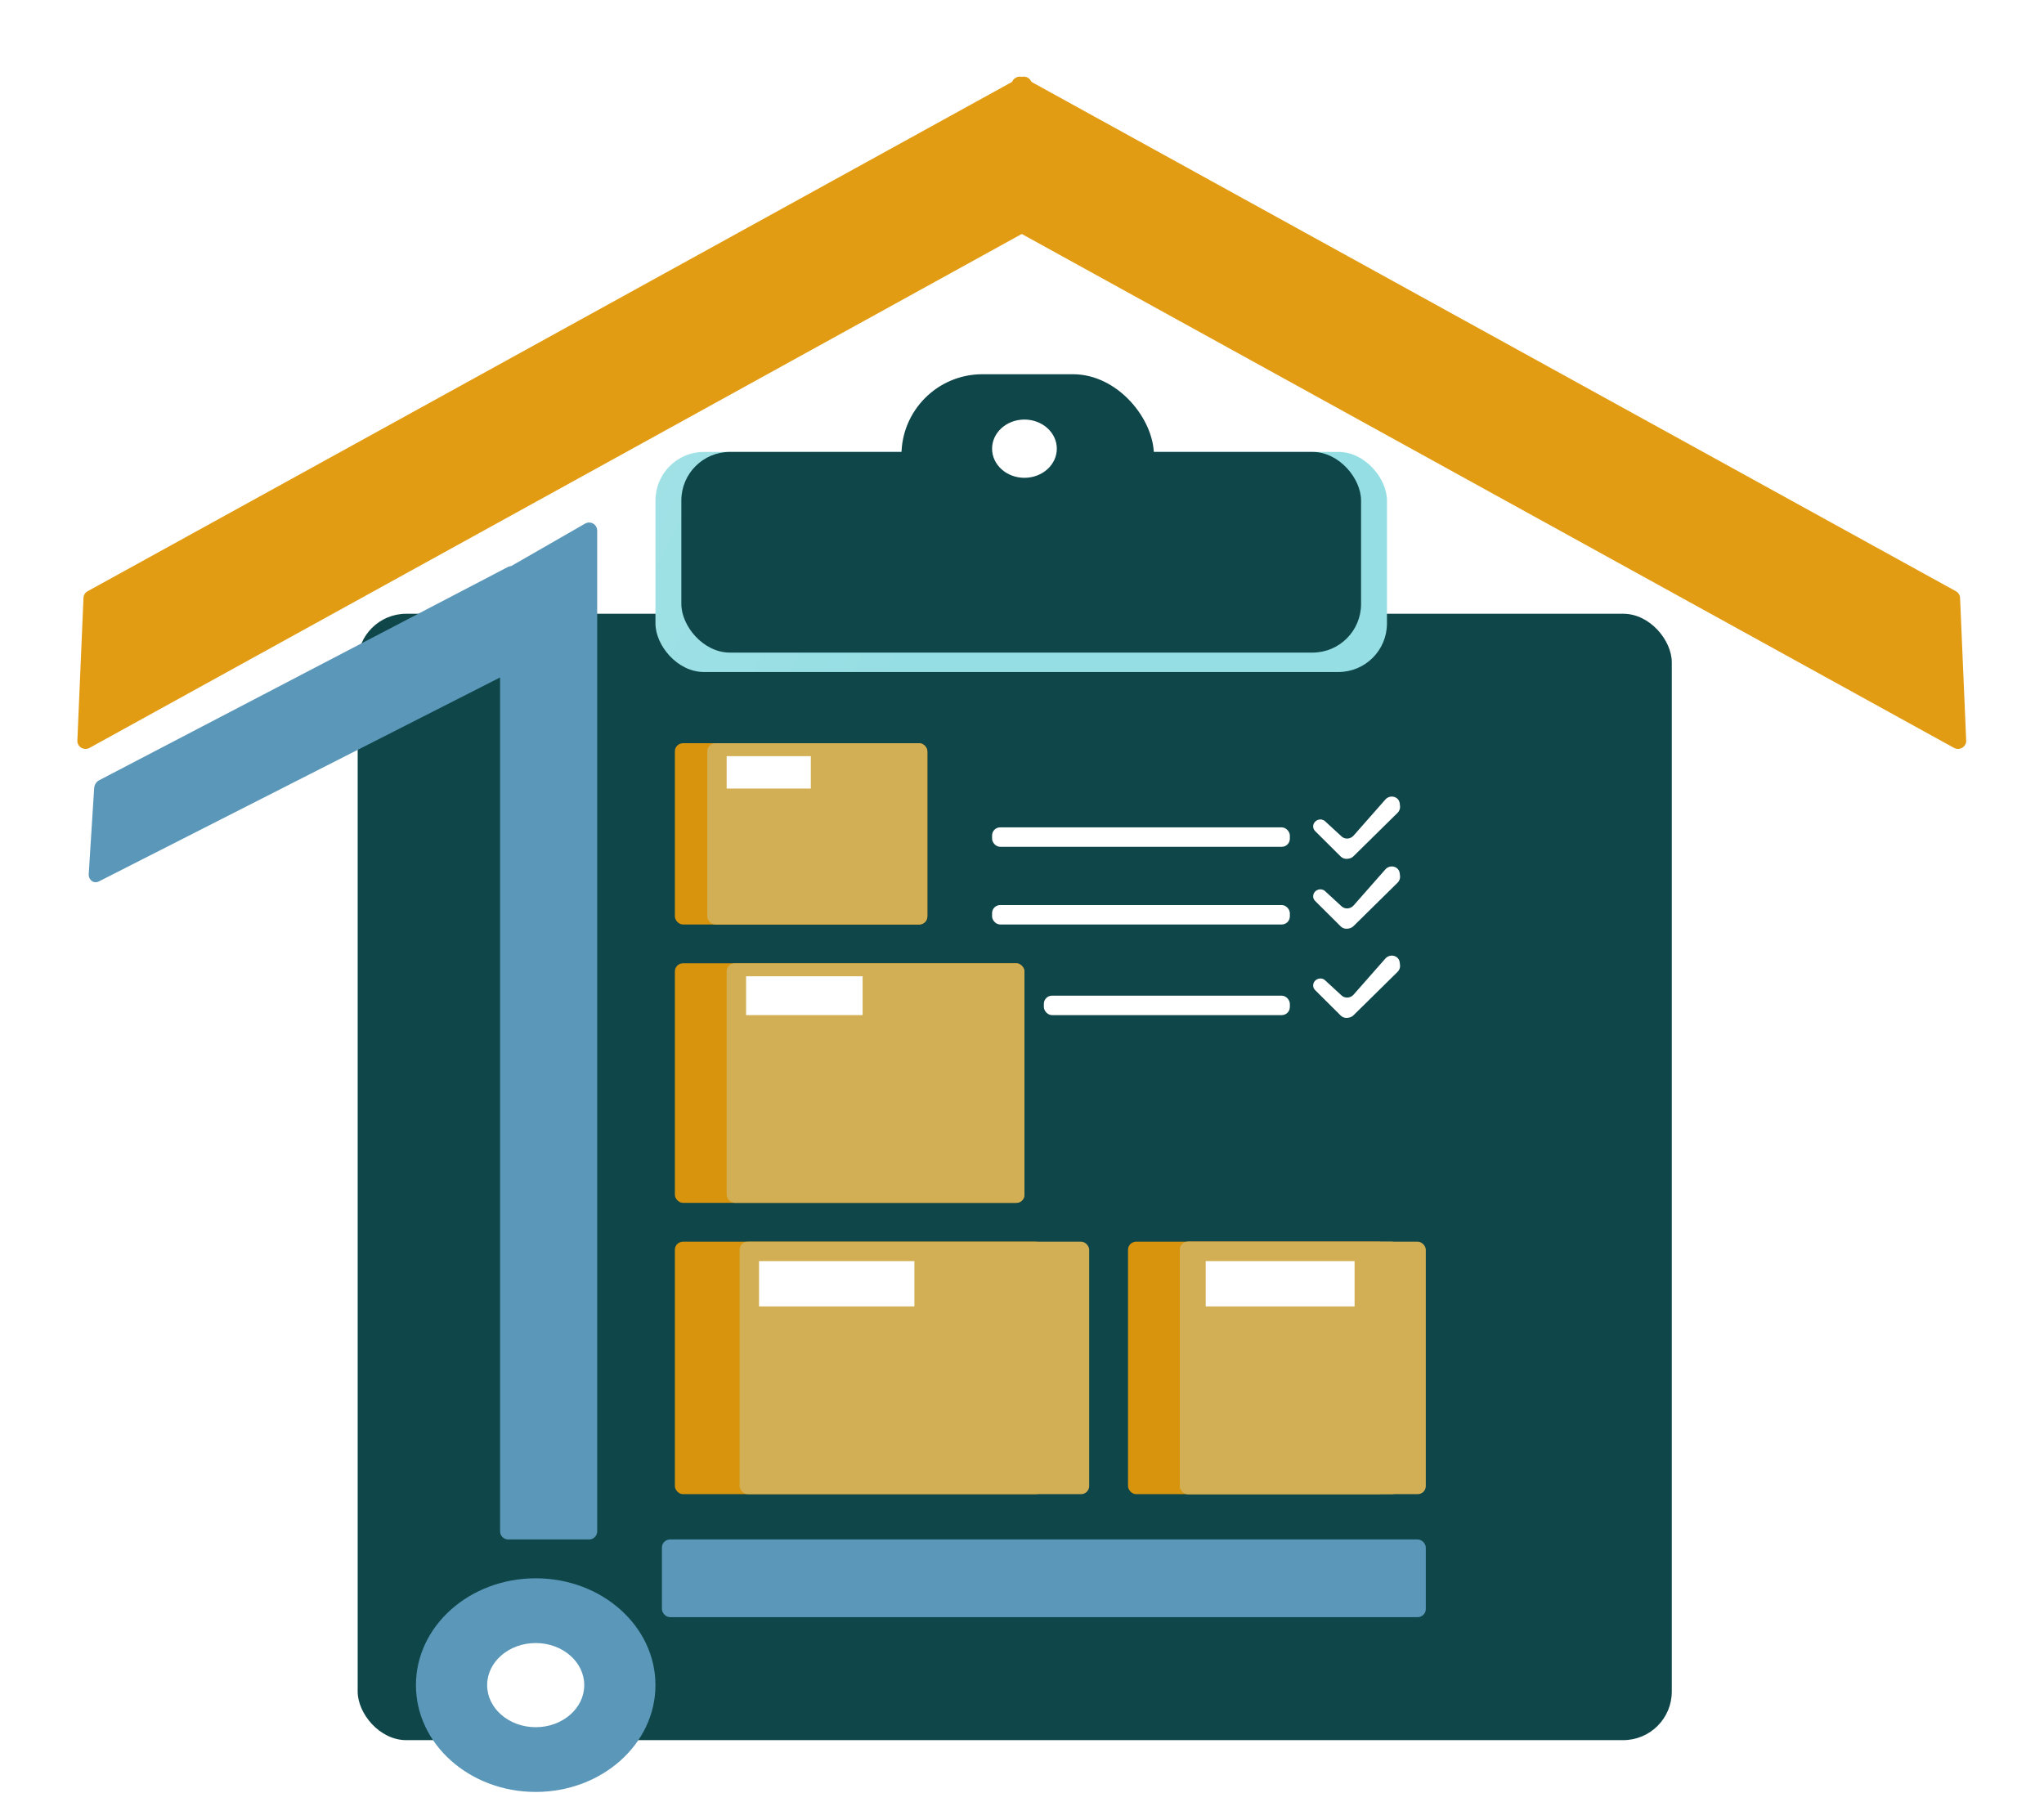<svg width="1263" height="1108" viewBox="0 0 1263 1108" fill="none" xmlns="http://www.w3.org/2000/svg">
<g filter="url(#filter0_dd_106_41)">
<rect x="221.01" y="371.242" width="811.999" height="695.998" rx="30" fill="#0F4649"/>
<rect x="697.01" y="759.241" width="160" height="156" rx="5" fill="#D9940E"/>
<path d="M51.584 361.423C51.657 359.713 52.627 358.163 54.148 357.325L630.088 40.004C633.536 38.104 637.779 40.662 637.612 44.54L633.841 132.513C633.768 134.223 632.799 135.773 631.279 136.611L55.33 454.121C51.882 456.022 47.638 453.464 47.804 449.586L51.584 361.423Z" fill="#E29C13"/>
<path d="M1211.14 361.423C1211.06 359.713 1210.09 358.163 1208.57 357.325L632.632 40.004C629.184 38.104 624.941 40.662 625.107 44.54L628.878 132.513C628.952 134.223 629.921 135.773 631.441 136.611L1207.39 454.121C1210.84 456.022 1215.08 453.464 1214.92 449.586L1211.14 361.423Z" fill="#E29C13"/>
<path d="M58.183 479.023C58.314 476.951 59.502 475.046 61.222 474.149L313.719 342.397C316.783 340.798 320.046 343.009 320.046 346.685L320.046 401.29C320.046 403.511 318.807 405.621 316.948 406.566L61.105 536.634C57.914 538.256 54.593 535.773 54.836 531.945L58.183 479.023Z" fill="#5A97B9"/>
<path d="M309.01 348.61C309.01 346.82 309.967 345.167 311.519 344.275L361.519 315.546C364.853 313.631 369.01 316.037 369.01 319.882L369.01 938.24C369.01 941.002 366.772 943.24 364.01 943.24H314.01C311.249 943.24 309.01 941.002 309.01 938.24L309.01 348.61Z" fill="#5A97B9"/>
<rect x="409.01" y="943.24" width="471.999" height="48" rx="5" fill="#5A97B9"/>
<rect x="417.01" y="759.241" width="228" height="156" rx="5" fill="#D9940E"/>
<rect x="457.01" y="759.241" width="216" height="156" rx="5" fill="#D2AF54"/>
<rect x="729.01" y="759.241" width="136" height="156" rx="5" fill="#D2AF54"/>
<rect x="417.01" y="587.241" width="216" height="148" rx="5" fill="#D9940E"/>
<rect x="449.01" y="587.241" width="184" height="148" rx="5" fill="#D2AF54"/>
<rect x="729.01" y="759.241" width="152" height="156" rx="5" fill="#D2AF54"/>
<rect x="417.01" y="451.242" width="156" height="112" rx="5" fill="#D9940E"/>
<rect x="437.01" y="451.242" width="136" height="112" rx="5" fill="#D2AF54"/>
<rect x="613.01" y="503.242" width="184" height="12" rx="5" fill="white"/>
<rect x="613.01" y="551.242" width="184" height="12" rx="5" fill="white"/>
<rect x="645.01" y="607.241" width="152" height="12" rx="5" fill="white"/>
<path d="M811.535 501.631C812.362 498.483 816.382 497.256 818.745 499.431L828.982 508.855C831.059 510.767 834.447 510.526 836.382 508.327L856.017 486.033C858.936 482.719 864.399 484.169 864.887 488.387L865.087 490.117C865.26 491.611 864.708 493.126 863.591 494.226L836.336 521.072C835.504 521.892 834.418 522.421 833.258 522.573L832.661 522.651C831.091 522.857 829.541 522.35 828.464 521.28L812.56 505.462C811.557 504.464 811.171 503.02 811.535 501.631Z" fill="white"/>
<path d="M811.535 544.811C812.362 541.662 816.382 540.435 818.745 542.61L828.982 552.034C831.059 553.947 834.447 553.705 836.382 551.507L856.017 529.212C858.936 525.899 864.399 527.349 864.887 531.566L865.087 533.297C865.26 534.79 864.708 536.305 863.591 537.405L836.336 564.252C835.504 565.071 834.418 565.601 833.258 565.753L832.661 565.831C831.091 566.036 829.541 565.53 828.464 564.459L812.56 548.641C811.557 547.644 811.171 546.2 811.535 544.811Z" fill="white"/>
<path d="M811.535 599.902C812.362 596.753 816.382 595.526 818.745 597.701L828.982 607.125C831.059 609.037 834.447 608.796 836.382 606.598L856.017 584.303C858.936 580.989 864.399 582.44 864.887 586.657L865.087 588.387C865.26 589.881 864.708 591.396 863.591 592.496L836.336 619.342C835.504 620.162 834.418 620.692 833.258 620.843L832.661 620.922C831.091 621.127 829.541 620.62 828.464 619.55L812.56 603.732C811.557 602.734 811.171 601.29 811.535 599.902Z" fill="white"/>
<ellipse cx="331.01" cy="1033.24" rx="74" ry="66" fill="#5A97B9"/>
<ellipse cx="331.01" cy="1033.24" rx="30" ry="26" fill="white"/>
<rect x="405.01" y="271.242" width="451.999" height="136" rx="30" fill="url(#paint0_linear_106_41)"/>
<rect x="421.01" y="271.242" width="419.999" height="124" rx="30" fill="#0F4649"/>
<rect x="557.01" y="223.243" width="156" height="100" rx="50" fill="#0F4649"/>
<ellipse cx="633.01" cy="269.242" rx="20" ry="18" fill="white"/>
<rect x="449.01" y="459.242" width="52" height="20" fill="white"/>
<rect x="461.01" y="595.241" width="72" height="24" fill="white"/>
<rect x="469.01" y="771.241" width="96" height="28" fill="white"/>
<rect x="745.01" y="771.241" width="92" height="28" fill="white"/>
</g>
<defs>
<filter id="filter0_dd_106_41" x="43.8" y="39.362" width="1175.12" height="1067.88" filterUnits="userSpaceOnUse" color-interpolation-filters="sRGB">
<feFlood flood-opacity="0" result="BackgroundImageFix"/>
<feColorMatrix in="SourceAlpha" type="matrix" values="0 0 0 0 0 0 0 0 0 0 0 0 0 0 0 0 0 0 127 0" result="hardAlpha"/>
<feOffset dy="4"/>
<feGaussianBlur stdDeviation="2"/>
<feComposite in2="hardAlpha" operator="out"/>
<feColorMatrix type="matrix" values="0 0 0 0 0 0 0 0 0 0 0 0 0 0 0 0 0 0 0.25 0"/>
<feBlend mode="normal" in2="BackgroundImageFix" result="effect1_dropShadow_106_41"/>
<feColorMatrix in="SourceAlpha" type="matrix" values="0 0 0 0 0 0 0 0 0 0 0 0 0 0 0 0 0 0 127 0" result="hardAlpha"/>
<feOffset dy="4"/>
<feGaussianBlur stdDeviation="2"/>
<feComposite in2="hardAlpha" operator="out"/>
<feColorMatrix type="matrix" values="0 0 0 0 0 0 0 0 0 0 0 0 0 0 0 0 0 0 0.25 0"/>
<feBlend mode="normal" in2="effect1_dropShadow_106_41" result="effect2_dropShadow_106_41"/>
<feBlend mode="normal" in="SourceGraphic" in2="effect2_dropShadow_106_41" result="shape"/>
</filter>
<linearGradient id="paint0_linear_106_41" x1="631.01" y1="271.242" x2="202.776" y2="39.569" gradientUnits="userSpaceOnUse">
<stop stop-color="#95DEE3"/>
<stop offset="1" stop-color="#B1E7EA"/>
</linearGradient>
</defs>
</svg>
